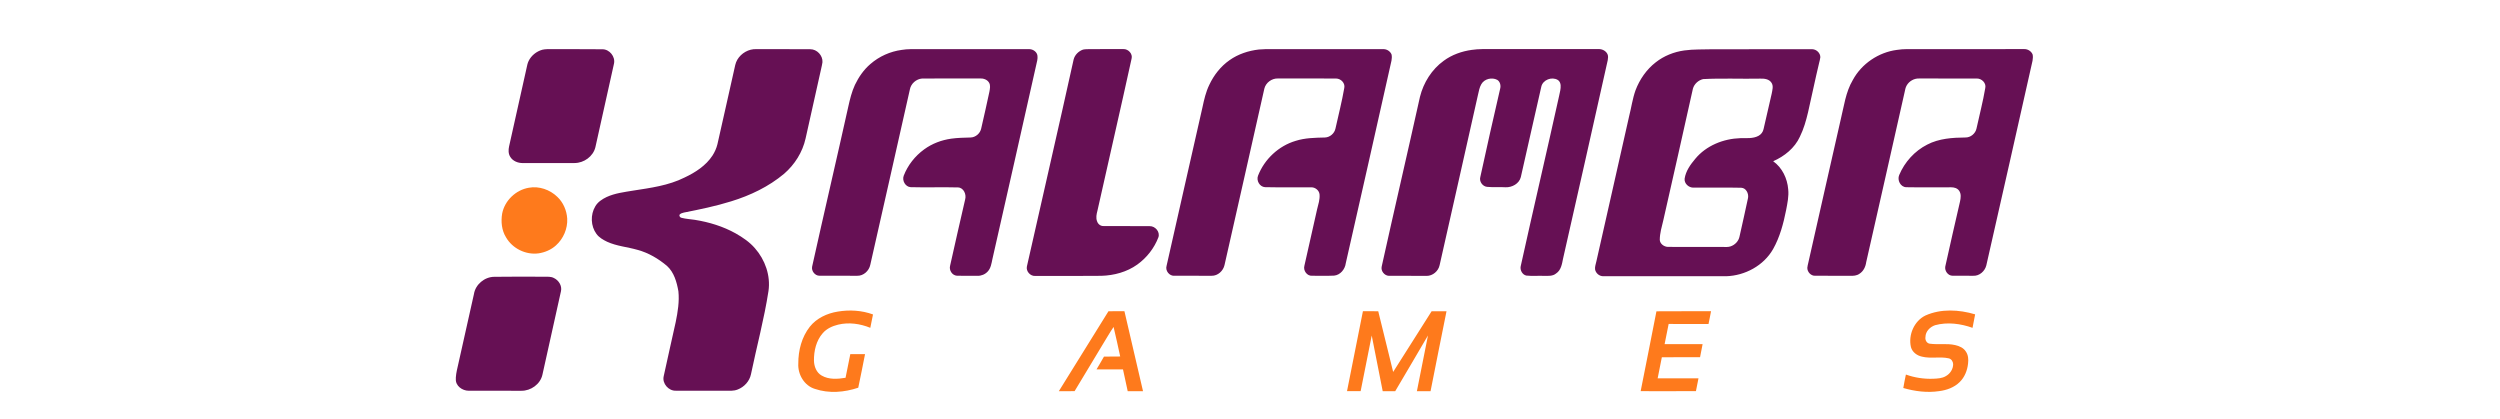 <svg xmlns="http://www.w3.org/2000/svg" width="149" height="25" viewBox="0 0 149 25" fill="none"><path d="M29.458 16.498C30.447 16.482 31.437 16.491 32.427 16.493C32.622 16.495 32.828 16.474 33.007 16.567C33.297 16.701 33.507 17.031 33.434 17.355C33.07 19.015 32.698 20.675 32.328 22.335C32.203 22.899 31.636 23.299 31.07 23.29C30.024 23.287 28.978 23.291 27.932 23.288C27.552 23.288 27.141 22.997 27.168 22.584V22.494C27.186 22.212 27.261 21.94 27.321 21.665C27.631 20.287 27.939 18.909 28.246 17.53C28.334 16.953 28.881 16.501 29.458 16.498ZM113.046 2.975C113.458 2.906 113.878 2.931 114.294 2.928C116.415 2.928 118.536 2.93 120.657 2.926C120.862 2.924 121.064 3.053 121.143 3.244C121.174 3.366 121.157 3.495 121.139 3.619C120.231 7.687 119.304 11.752 118.384 15.818C118.299 16.164 117.969 16.458 117.603 16.436C117.193 16.436 116.782 16.439 116.372 16.434C116.1 16.435 115.889 16.141 115.939 15.881C116.233 14.592 116.51 13.298 116.817 12.012C116.862 11.8 116.898 11.55 116.761 11.364C116.656 11.212 116.462 11.161 116.287 11.163C115.396 11.159 114.505 11.175 113.614 11.158C113.268 11.152 113.062 10.732 113.192 10.432C113.516 9.658 114.113 8.998 114.861 8.619C115.561 8.253 116.364 8.201 117.138 8.194C117.446 8.201 117.735 7.963 117.799 7.662C117.973 6.855 118.186 6.056 118.323 5.241C118.389 4.943 118.1 4.669 117.813 4.68C116.668 4.675 115.522 4.68 114.378 4.678C114.079 4.667 113.786 4.835 113.638 5.094C113.564 5.217 113.544 5.363 113.513 5.501C112.761 8.879 111.984 12.251 111.225 15.628C111.189 15.898 111.062 16.165 110.826 16.315C110.663 16.433 110.457 16.446 110.264 16.437C109.572 16.434 108.879 16.436 108.187 16.435C107.934 16.449 107.712 16.21 107.716 15.962C107.723 15.864 107.751 15.768 107.772 15.673C108.405 12.828 109.064 9.989 109.702 7.145C109.9 6.343 109.998 5.493 110.427 4.77C110.95 3.799 111.958 3.121 113.046 2.975ZM101.506 4.714C101.22 4.78 100.973 5.006 100.896 5.291C100.32 7.907 99.721 10.517 99.133 13.13C99.041 13.516 98.922 13.902 98.923 14.302C98.941 14.541 99.182 14.708 99.408 14.715C100.51 14.721 101.611 14.714 102.713 14.719C102.853 14.718 102.999 14.733 103.135 14.686C103.402 14.602 103.623 14.371 103.676 14.093C103.841 13.327 104.027 12.566 104.183 11.798C104.232 11.536 104.068 11.2 103.776 11.19C102.828 11.168 101.879 11.189 100.931 11.183C100.651 11.19 100.369 10.938 100.404 10.647C100.472 10.194 100.747 9.811 101.035 9.469C101.688 8.675 102.719 8.265 103.73 8.234C104.088 8.226 104.473 8.273 104.803 8.098C104.959 8.016 105.076 7.864 105.109 7.689C105.274 6.988 105.436 6.286 105.593 5.583C105.631 5.369 105.714 5.118 105.575 4.923C105.433 4.71 105.153 4.678 104.918 4.686C103.781 4.71 102.641 4.654 101.506 4.714ZM100.379 3.007C100.943 2.927 101.513 2.955 102.08 2.935C104.058 2.933 106.036 2.936 108.013 2.933C108.26 2.94 108.494 3.158 108.492 3.411C108.482 3.527 108.445 3.637 108.42 3.749C108.185 4.725 107.986 5.708 107.761 6.686C107.643 7.188 107.501 7.688 107.272 8.15C106.963 8.826 106.349 9.317 105.681 9.609C106.219 9.991 106.525 10.634 106.577 11.283C106.622 11.7 106.529 12.113 106.453 12.52C106.293 13.323 106.081 14.129 105.676 14.846C105.116 15.831 104 16.429 102.884 16.463C100.438 16.463 97.992 16.463 95.545 16.463C95.313 16.462 95.099 16.275 95.065 16.046C95.05 15.885 95.112 15.732 95.144 15.577C95.783 12.698 96.454 9.826 97.092 6.947C97.225 6.427 97.296 5.89 97.477 5.382C97.723 4.732 98.134 4.137 98.686 3.711C99.173 3.328 99.768 3.093 100.379 3.007ZM87.717 2.973C88.132 2.91 88.552 2.928 88.971 2.924C91.077 2.919 93.182 2.923 95.288 2.924C95.499 2.922 95.721 3.036 95.809 3.235C95.86 3.345 95.837 3.469 95.822 3.584C94.944 7.53 94.05 11.472 93.158 15.415C93.095 15.734 93.039 16.106 92.744 16.298C92.543 16.468 92.267 16.443 92.023 16.441C91.671 16.428 91.317 16.462 90.966 16.424C90.732 16.372 90.588 16.104 90.632 15.876C91.381 12.486 92.173 9.106 92.923 5.716C92.968 5.504 93.03 5.29 93.013 5.072C93.001 4.952 92.949 4.824 92.84 4.763C92.488 4.554 91.954 4.756 91.862 5.166C91.445 6.96 91.055 8.76 90.641 10.555C90.543 10.948 90.118 11.176 89.734 11.161C89.366 11.137 88.996 11.172 88.629 11.137C88.361 11.11 88.151 10.816 88.226 10.552C88.611 8.791 89.003 7.031 89.412 5.275C89.459 5.09 89.405 4.863 89.235 4.759C88.918 4.592 88.466 4.698 88.287 5.018C88.177 5.206 88.139 5.423 88.092 5.632C87.338 9.025 86.56 12.413 85.801 15.805C85.727 16.16 85.389 16.447 85.025 16.443C84.275 16.434 83.524 16.443 82.774 16.439C82.507 16.428 82.284 16.142 82.35 15.88C83.096 12.507 83.882 9.143 84.63 5.771C84.841 4.923 85.334 4.136 86.045 3.623C86.533 3.263 87.12 3.056 87.717 2.973ZM75.023 2.951C75.542 2.906 76.065 2.939 76.586 2.93C78.55 2.931 80.513 2.93 82.477 2.929C82.674 2.936 82.866 3.065 82.938 3.251C82.987 3.493 82.904 3.734 82.853 3.967C81.984 7.877 81.089 11.781 80.208 15.688C80.165 16.046 79.885 16.39 79.517 16.427C79.077 16.449 78.636 16.432 78.197 16.435C77.897 16.456 77.662 16.123 77.741 15.843C77.997 14.72 78.244 13.595 78.5 12.472C78.571 12.181 78.672 11.888 78.645 11.585C78.622 11.347 78.392 11.163 78.159 11.164C77.238 11.154 76.317 11.177 75.396 11.155C75.076 11.139 74.865 10.762 74.979 10.472C75.36 9.488 76.208 8.695 77.22 8.396C77.782 8.216 78.378 8.21 78.962 8.195C79.259 8.188 79.531 7.956 79.593 7.666C79.769 6.856 79.981 6.053 80.12 5.236C80.18 4.951 79.914 4.684 79.639 4.681C78.48 4.671 77.321 4.678 76.162 4.677C75.798 4.665 75.442 4.927 75.355 5.283C74.574 8.788 73.769 12.289 72.982 15.793C72.907 16.143 72.581 16.445 72.215 16.436C71.479 16.435 70.743 16.437 70.008 16.435C69.701 16.468 69.435 16.134 69.528 15.842C70.232 12.689 70.961 9.542 71.668 6.391C71.765 5.935 71.869 5.478 72.074 5.057C72.345 4.477 72.754 3.954 73.28 3.587C73.791 3.224 74.403 3.023 75.023 2.951ZM64.549 2.956C64.684 2.925 64.825 2.935 64.963 2.927C65.626 2.921 66.29 2.931 66.954 2.925C67.243 2.912 67.525 3.209 67.441 3.502C66.78 6.523 66.081 9.535 65.408 12.554C65.352 12.762 65.304 12.988 65.388 13.196C65.441 13.356 65.595 13.48 65.766 13.472C66.685 13.483 67.605 13.467 68.524 13.479C68.851 13.471 69.15 13.817 69.042 14.14C68.794 14.791 68.346 15.363 67.782 15.768C67.163 16.212 66.397 16.417 65.642 16.439C64.327 16.449 63.012 16.45 61.697 16.446C61.404 16.465 61.135 16.162 61.205 15.871C62.13 11.761 63.081 7.657 63.989 3.543C64.06 3.268 64.285 3.048 64.549 2.956ZM53.743 2.974C54.087 2.914 54.436 2.931 54.783 2.929C56.974 2.931 59.166 2.93 61.358 2.929C61.576 2.935 61.808 3.096 61.833 3.325C61.856 3.505 61.802 3.681 61.763 3.853C60.901 7.719 60.02 11.581 59.147 15.444C59.092 15.701 59.055 15.986 58.865 16.185C58.711 16.352 58.486 16.445 58.259 16.439C57.85 16.434 57.439 16.448 57.03 16.433C56.744 16.412 56.552 16.101 56.627 15.831C56.929 14.515 57.212 13.195 57.524 11.882C57.606 11.588 57.438 11.188 57.101 11.171C56.158 11.145 55.215 11.182 54.272 11.155C53.958 11.134 53.753 10.762 53.861 10.475C54.102 9.847 54.536 9.298 55.079 8.904C55.553 8.557 56.118 8.345 56.698 8.264C57.075 8.211 57.457 8.206 57.838 8.195C58.14 8.192 58.417 7.956 58.479 7.661C58.645 6.928 58.816 6.195 58.97 5.459C59 5.286 59.044 5.089 58.949 4.928C58.837 4.734 58.599 4.664 58.388 4.675C57.243 4.68 56.098 4.67 54.953 4.681C54.608 4.709 54.294 4.982 54.23 5.325C53.453 8.814 52.651 12.298 51.868 15.786C51.795 16.142 51.463 16.448 51.092 16.436C50.341 16.434 49.59 16.439 48.84 16.434C48.57 16.435 48.345 16.146 48.404 15.884C49.108 12.703 49.853 9.532 50.559 6.352C50.657 5.912 50.764 5.469 50.954 5.059C51.179 4.591 51.48 4.153 51.877 3.815C52.4 3.36 53.058 3.066 53.743 2.974ZM44.743 2.963C44.849 2.936 44.959 2.926 45.068 2.928C46.142 2.936 47.216 2.922 48.29 2.934C48.69 2.93 49.046 3.307 49.019 3.707C49.005 3.831 48.971 3.951 48.946 4.073C48.639 5.467 48.323 6.86 48.013 8.253C47.832 9.071 47.362 9.811 46.733 10.356C45.814 11.126 44.715 11.65 43.575 12C42.653 12.288 41.705 12.482 40.759 12.669C40.669 12.691 40.572 12.716 40.508 12.787C40.464 12.871 40.532 12.968 40.619 12.982C40.88 13.05 41.152 13.061 41.417 13.103C42.263 13.238 43.097 13.492 43.847 13.911C44.269 14.151 44.678 14.427 44.996 14.797C45.6 15.483 45.935 16.428 45.802 17.343C45.544 19.016 45.1 20.652 44.757 22.309C44.672 22.719 44.357 23.064 43.97 23.213C43.727 23.315 43.459 23.286 43.203 23.289C42.227 23.288 41.251 23.292 40.275 23.286C39.843 23.3 39.459 22.856 39.555 22.429C39.783 21.347 40.041 20.271 40.273 19.191C40.395 18.59 40.496 17.974 40.433 17.36C40.336 16.814 40.177 16.234 39.753 15.849C39.239 15.417 38.646 15.065 37.994 14.891C37.394 14.718 36.758 14.671 36.185 14.409C35.948 14.294 35.707 14.158 35.548 13.94C35.204 13.473 35.182 12.798 35.477 12.302C35.627 12.039 35.89 11.869 36.156 11.742C36.649 11.515 37.194 11.451 37.724 11.362C38.769 11.199 39.844 11.061 40.801 10.58C41.444 10.277 42.072 9.874 42.467 9.267C42.599 9.061 42.7 8.835 42.758 8.598C43.121 7.025 43.461 5.448 43.82 3.875C43.921 3.426 44.305 3.073 44.743 2.963ZM32.317 2.966C32.506 2.919 32.703 2.93 32.896 2.929C33.898 2.936 34.9 2.922 35.903 2.936C36.326 2.934 36.686 3.376 36.594 3.792C36.227 5.454 35.852 7.114 35.485 8.775C35.352 9.324 34.803 9.715 34.248 9.717C33.218 9.72 32.187 9.715 31.157 9.719C30.871 9.72 30.564 9.603 30.412 9.349C30.292 9.165 30.296 8.931 30.342 8.723C30.689 7.173 31.034 5.623 31.38 4.072C31.413 3.924 31.438 3.772 31.506 3.635C31.664 3.309 31.972 3.065 32.317 2.966Z" fill="#661054"></path><path d="M98.724 18.554C99.809 18.544 100.894 18.553 101.978 18.549C101.934 18.804 101.876 19.057 101.827 19.311C101.035 19.306 100.243 19.312 99.451 19.308C99.37 19.708 99.291 20.108 99.211 20.509C99.966 20.508 100.72 20.509 101.475 20.509C101.422 20.769 101.372 21.03 101.323 21.291C100.564 21.29 99.804 21.287 99.045 21.294C98.965 21.713 98.878 22.13 98.796 22.549C99.607 22.549 100.418 22.548 101.229 22.55C101.177 22.803 101.127 23.057 101.078 23.31C99.98 23.319 98.881 23.314 97.783 23.313C98.093 21.726 98.42 20.142 98.724 18.554ZM80.282 23.313C80.596 21.724 80.913 20.136 81.23 18.548C81.534 18.553 81.839 18.547 82.143 18.55C82.439 19.756 82.739 20.961 83.032 22.168C83.793 20.96 84.565 19.76 85.324 18.551C85.62 18.55 85.916 18.549 86.212 18.55C85.889 20.137 85.578 21.726 85.261 23.314C84.989 23.315 84.718 23.315 84.447 23.314C84.667 22.208 84.889 21.102 85.107 19.994C84.454 21.101 83.812 22.214 83.154 23.316C82.905 23.315 82.657 23.315 82.409 23.314C82.191 22.208 81.971 21.103 81.755 19.997C81.533 21.102 81.314 22.208 81.094 23.313C80.824 23.316 80.553 23.313 80.282 23.313ZM63.105 23.317C64.089 21.726 65.08 20.14 66.065 18.55C66.382 18.55 66.699 18.551 67.016 18.548C67.385 20.137 67.755 21.725 68.124 23.315C67.819 23.314 67.515 23.315 67.211 23.314C67.118 22.882 67.022 22.45 66.931 22.018C66.405 22.013 65.879 22.018 65.353 22.015C65.5 21.761 65.655 21.512 65.796 21.255C66.118 21.244 66.441 21.255 66.764 21.247C66.631 20.661 66.515 20.071 66.37 19.487C66.127 19.837 65.922 20.214 65.695 20.575C65.145 21.487 64.593 22.398 64.046 23.312C63.732 23.32 63.418 23.311 63.105 23.317ZM114.752 18.806C115.683 18.387 116.758 18.45 117.718 18.735C117.669 19.004 117.616 19.272 117.563 19.539C116.855 19.287 116.067 19.182 115.333 19.381C115.03 19.482 114.76 19.753 114.757 20.089C114.727 20.257 114.826 20.455 115.006 20.483C115.51 20.554 116.028 20.452 116.529 20.567C116.775 20.622 117.029 20.732 117.167 20.955C117.31 21.162 117.327 21.425 117.296 21.668C117.254 22.076 117.093 22.482 116.797 22.771C116.47 23.095 116.017 23.256 115.569 23.312C114.856 23.418 114.125 23.323 113.437 23.125C113.483 22.857 113.533 22.589 113.591 22.323C114.112 22.51 114.67 22.595 115.224 22.573C115.479 22.561 115.749 22.552 115.974 22.415C116.229 22.275 116.409 21.998 116.408 21.702C116.403 21.546 116.298 21.386 116.139 21.356C115.616 21.239 115.071 21.387 114.55 21.256C114.254 21.194 113.971 20.988 113.891 20.684C113.727 19.963 114.08 19.135 114.752 18.806ZM49.924 18.572C50.625 18.453 51.36 18.495 52.031 18.741C51.973 19.005 51.921 19.271 51.87 19.538C51.267 19.291 50.589 19.195 49.951 19.349C49.609 19.433 49.27 19.585 49.036 19.857C48.645 20.301 48.505 20.914 48.512 21.495C48.519 21.837 48.658 22.207 48.969 22.382C49.398 22.633 49.923 22.595 50.395 22.515C50.491 22.046 50.582 21.576 50.678 21.108C50.971 21.107 51.263 21.108 51.556 21.108C51.421 21.775 51.296 22.443 51.152 23.107C50.326 23.385 49.408 23.462 48.572 23.18C47.936 22.989 47.539 22.312 47.579 21.664C47.575 20.888 47.781 20.087 48.267 19.471C48.671 18.963 49.294 18.674 49.924 18.572ZM31.52 11.189C32.128 11.078 32.771 11.302 33.212 11.728C33.569 12.062 33.775 12.541 33.806 13.027C33.838 13.626 33.578 14.229 33.133 14.627C32.846 14.888 32.474 15.044 32.093 15.101C31.337 15.201 30.54 14.811 30.16 14.147C29.899 13.729 29.848 13.21 29.928 12.731C30.077 11.954 30.744 11.32 31.52 11.189Z" fill="#FE7A1C"></path></svg>